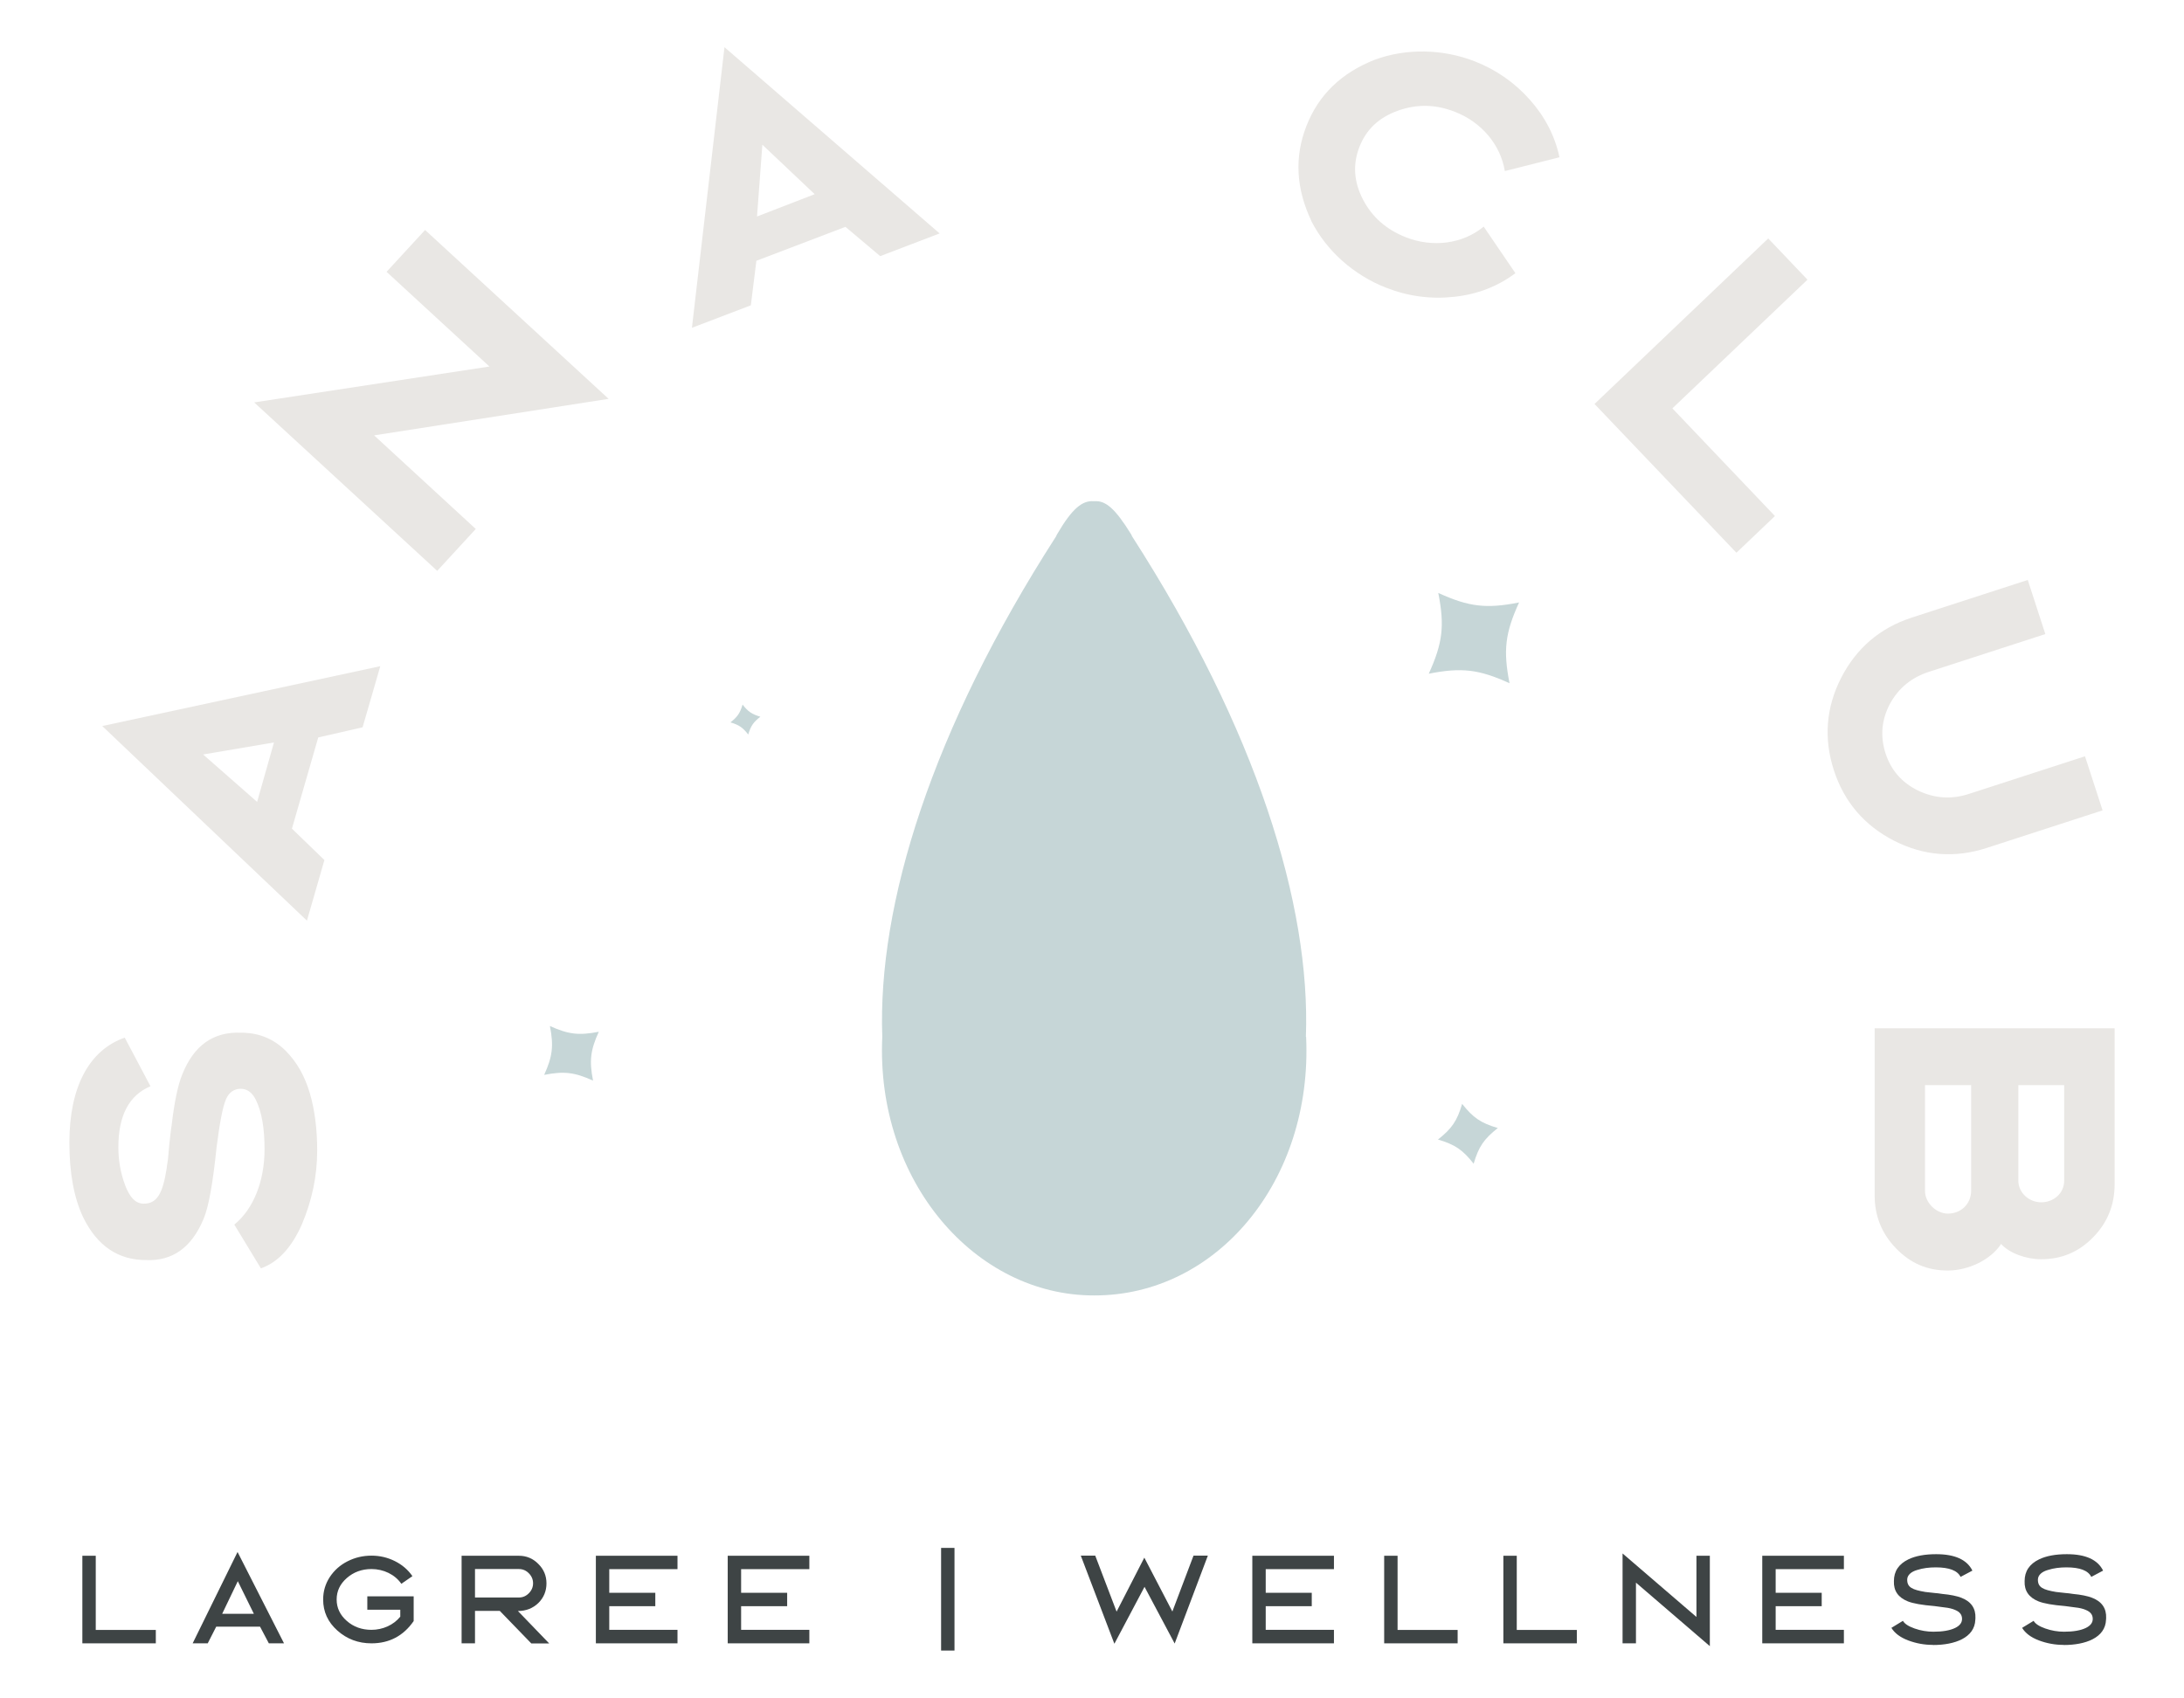 <?xml version="1.0" encoding="UTF-8"?>
<svg id="Layer_1" xmlns="http://www.w3.org/2000/svg" version="1.1" viewBox="0 0 208.7 162.25">
  <!-- Generator: Adobe Illustrator 30.0.0, SVG Export Plug-In . SVG Version: 2.1.1 Build 123)  -->
  <defs>
    <style>
      .st0 {
        fill: #e9e7e4;
      }

      .st1 {
        fill: #c6d6d7;
      }

      .st2 {
        fill: #3e4445;
      }
    </style>
  </defs>
  <path class="st1" d="M145.16,57.58c-3.14.62-4.8.42-7.72-.91.62,3.14.42,4.8-.91,7.72,3.14-.62,4.8-.42,7.72.91-.62-3.14-.42-4.8.91-7.72Z"/>
  <path class="st1" d="M140.82,111.22c.48-1.63.98-2.36,2.31-3.41-1.63-.48-2.36-.98-3.41-2.31-.48,1.63-.98,2.36-2.31,3.41,1.63.48,2.36.98,3.41,2.31Z"/>
  <path class="st1" d="M71.5,70.2c.24-.81.49-1.18,1.16-1.7-.81-.24-1.18-.49-1.7-1.16-.24.81-.49,1.18-1.16,1.7.81.24,1.18.49,1.7,1.16Z"/>
  <path class="st1" d="M57.22,98.61c-1.9.37-2.91.25-4.67-.55.37,1.9.25,2.91-.55,4.67,1.9-.37,2.91-.25,4.67.55-.37-1.9-.25-2.91.55-4.67Z"/>
  <g>
    <path class="st2" d="M7.87,157.06v-8.37h1.28v7.09h5.74v1.28h-7.02Z"/>
    <path class="st2" d="M20.66,155.47l-.81,1.59h-1.44l4.29-8.73,4.44,8.73h-1.45l-.84-1.59h-4.19ZM22.73,151.11l-1.5,3.13h3.03l-1.54-3.13Z"/>
    <path class="st2" d="M30.88,152.87c0-.78.21-1.49.63-2.14.43-.65.99-1.15,1.7-1.51.71-.36,1.46-.54,2.29-.54.78,0,1.53.17,2.23.52s1.26.83,1.68,1.44l-1.06.73c-.61-.89-1.7-1.41-2.85-1.41-.92,0-1.71.29-2.36.86-.65.57-.97,1.25-.97,2.05s.32,1.48.97,2.05c.65.57,1.44.85,2.36.85,1.07,0,2.11-.46,2.75-1.26v-.66h-3.15v-1.28h4.43v2.36c-.98,1.42-2.33,2.13-4.03,2.13-1.27,0-2.35-.41-3.26-1.22s-1.36-1.8-1.36-2.97Z"/>
    <path class="st2" d="M50.76,157.06l-3-3.1h-2.37v3.1h-1.28v-8.37h5.47c.73,0,1.35.26,1.86.78.52.51.78,1.13.78,1.86s-.26,1.37-.78,1.88c-.52.5-1.17.76-1.95.76l2.99,3.1h-1.71ZM45.39,152.68h4.19c.37,0,.68-.13.95-.4.27-.27.41-.59.41-.96s-.14-.69-.41-.96c-.27-.27-.58-.4-.95-.4h-4.19v2.71Z"/>
    <path class="st2" d="M64.74,155.78v1.28h-7.8v-8.37h7.8v1.28h-6.52v2.26h4.4v1.28h-4.4v2.26h6.52Z"/>
    <path class="st2" d="M77.34,155.78v1.28h-7.8v-8.37h7.8v1.28h-6.52v2.26h4.4v1.28h-4.4v2.26h6.52Z"/>
    <path class="st2" d="M91.21,147.94v9.81h-1.28v-9.81h1.28Z"/>
    <path class="st2" d="M106.48,157.08l-3.2-8.4h1.38l2.04,5.35,2.65-5.16,2.68,5.15,2.02-5.34h1.37l-3.17,8.4-2.88-5.42-2.87,5.42Z"/>
    <path class="st2" d="M127.47,155.78v1.28h-7.8v-8.37h7.8v1.28h-6.52v2.26h4.4v1.28h-4.4v2.26h6.52Z"/>
    <path class="st2" d="M132.27,157.06v-8.37h1.28v7.09h5.74v1.28h-7.02Z"/>
    <path class="st2" d="M143.66,157.06v-8.37h1.28v7.09h5.74v1.28h-7.02Z"/>
    <path class="st2" d="M156.33,157.06h-1.28v-8.59l7.06,6.07v-5.85h1.28v8.64l-7.06-6.07v5.8Z"/>
    <path class="st2" d="M176.2,155.78v1.28h-7.8v-8.37h7.8v1.28h-6.52v2.26h4.4v1.28h-4.4v2.26h6.52Z"/>
    <path class="st2" d="M184.71,157.21c-.81,0-1.6-.14-2.37-.43-.76-.29-1.29-.69-1.6-1.2l1.1-.67c.16.28.52.52,1.11.73s1.2.31,1.8.31c.89,0,1.58-.12,2.08-.36.45-.22.67-.51.66-.89s-.22-.65-.66-.83c-.23-.11-.65-.21-.99-.24-.18-.03-.72-.1-.98-.13-1.21-.1-2.05-.25-2.55-.45-.92-.37-1.37-1.01-1.33-1.94,0-.94.46-1.63,1.39-2.08.69-.33,1.58-.49,2.65-.49,1.78,0,2.94.52,3.46,1.57l-1.13.6c-.3-.61-1.09-.91-2.37-.91-.63,0-1.22.07-1.78.25-.56.16-.94.48-.95.91-.01.76.5.98,1.73,1.19.22.03.52.06.9.1.18.01.43.04.74.09.75.07,1.36.19,1.82.37.92.36,1.37,1.01,1.33,1.94-.01.03-.01.09-.01.15-.06,1.74-1.98,2.42-4.03,2.42Z"/>
    <path class="st2" d="M197.2,157.21c-.81,0-1.6-.14-2.37-.43-.76-.29-1.29-.69-1.6-1.2l1.1-.67c.16.28.52.52,1.11.73s1.2.31,1.8.31c.89,0,1.58-.12,2.08-.36.45-.22.67-.51.66-.89s-.22-.65-.66-.83c-.23-.11-.65-.21-.99-.24-.18-.03-.72-.1-.98-.13-1.21-.1-2.05-.25-2.55-.45-.92-.37-1.37-1.01-1.33-1.94,0-.94.46-1.63,1.39-2.08.69-.33,1.58-.49,2.65-.49,1.78,0,2.94.52,3.46,1.57l-1.13.6c-.3-.61-1.09-.91-2.37-.91-.63,0-1.22.07-1.78.25-.56.16-.94.48-.95.91-.01.76.5.98,1.73,1.19.22.03.52.06.9.1.18.01.43.04.74.09.75.07,1.36.19,1.82.37.92.36,1.37,1.01,1.33,1.94-.01.03-.01.09-.01.15-.06,1.74-1.98,2.42-4.03,2.42Z"/>
  </g>
  <path class="st1" d="M124.79,99.09c.46-12.62-4.73-29.35-16.61-47.83-.03-.07-.06-.15-.1-.21-1.51-2.44-2.42-3.21-3.47-3.15-.02,0-.04,0-.06,0-.02,0-.04,0-.06,0-1.05-.06-2.01.65-3.47,3.15-.04.06-.07.14-.1.21-11.89,18.48-17.07,35.21-16.61,47.83-.64,13.8,8.89,24.75,20.25,24.72,11.67.03,20.89-10.91,20.25-24.72Z"/>
  <g>
    <path class="st0" d="M30.31,109.96c0,2.43-.5,4.79-1.46,7.05-.99,2.25-2.31,3.65-3.92,4.21l-2.54-4.18c1.84-1.49,2.89-4.18,2.89-7.19,0-1.99-.26-3.57-.82-4.71-.35-.73-.85-1.08-1.46-1.08s-1.11.32-1.4.99c-.32.73-.61,2.28-.91,4.65-.35,3.42-.76,5.67-1.23,6.78-1.14,2.75-2.98,4.06-5.5,3.95-2.66,0-4.65-1.34-5.99-4.04-.91-1.9-1.34-4.3-1.34-7.19,0-5.29,1.87-8.83,5.29-10.03l2.46,4.65c-2.05.85-3.07,2.81-3.07,5.82,0,1.23.2,2.43.64,3.62.44,1.17.99,1.75,1.73,1.78,1.32.03,1.87-.96,2.25-3.39,0-.03.03-.32.12-.85l.12-1.34c.09-.79.15-1.43.23-1.9.26-2.25.61-3.89,1.02-4.88,1.11-2.78,2.98-4.09,5.61-3.98h.26c1.58.06,2.92.64,4.01,1.73s1.84,2.46,2.31,4.06c.47,1.61.7,3.45.7,5.47Z"/>
    <path class="st0" d="M27.91,79.21l3.09,2.99-1.67,5.79-19.56-18.6,26.57-5.72-1.69,5.84-4.24.97-2.52,8.74ZM19.4,72.1l5.17,4.54,1.61-5.68-6.78,1.15Z"/>
    <path class="st0" d="M45.46,50.56l-3.68,4-17.49-16.1,22.48-3.43-9.83-9.05,3.68-4,17.54,16.14-22.41,3.49,9.72,8.95Z"/>
    <path class="st0" d="M72.28,24.91l-.53,4.27-5.63,2.15,3.11-26.82,20.56,17.8-5.68,2.17-3.32-2.8-8.5,3.24ZM72.85,13.83l-.51,6.86,5.51-2.13-5-4.73Z"/>
    <path class="st0" d="M125.31,21.11c-1.46-3.08-1.63-6.1-.47-9.07s3.33-5.07,6.53-6.33c2.97-1.1,6.47-1.05,9.55.15,2.04.8,3.8,2.02,5.26,3.66s2.41,3.48,2.84,5.51l-5.22,1.32c-.42-2.55-2.25-4.68-4.76-5.66-1.88-.74-3.69-.75-5.49-.1-1.79.65-2.99,1.78-3.64,3.44-.65,1.66-.55,3.33.33,5.03.88,1.69,2.23,2.88,4.11,3.62,2.53.99,5.39.66,7.43-1.02l3.03,4.45c-1.68,1.26-3.65,2.03-5.88,2.26-2.2.24-4.38-.05-6.47-.87-3.13-1.22-5.71-3.55-7.15-6.37Z"/>
    <path class="st0" d="M152.38,38.6l16.59-15.81,3.75,3.94-12.91,12.3,9.8,10.29-3.68,3.51-13.56-14.22Z"/>
    <path class="st0" d="M182.67,59.03l11.1-3.6,1.68,5.17-11.1,3.6c-1.7.55-2.94,1.57-3.76,3.09-.8,1.52-.93,3.1-.41,4.71.52,1.61,1.55,2.79,3.09,3.55,1.57.75,3.17.88,4.87.33l11.1-3.6,1.68,5.17-11.1,3.6c-3.03.98-6,.75-8.83-.7s-4.77-3.71-5.75-6.74c-.98-3.03-.75-6,.7-8.83s3.71-4.77,6.74-5.75Z"/>
    <path class="st0" d="M179.15,98.28h22.92v14.91c0,1.96-.67,3.65-2.05,5.06s-3.01,2.1-4.97,2.1c-1.43,0-3.01-.56-3.83-1.46-.96,1.49-3.1,2.54-5.09,2.54s-3.57-.7-4.94-2.11-2.05-3.1-2.05-5.06v-15.99ZM183.95,103.71v10.09c0,1.2,1.11,2.19,2.19,2.19,1.26,0,2.22-.94,2.22-2.19v-10.09h-4.41ZM192.87,103.71v9.12c0,1.2,1.05,2.08,2.19,2.08s2.19-.82,2.19-2.08v-9.12h-4.38Z"/>
  </g>
</svg>